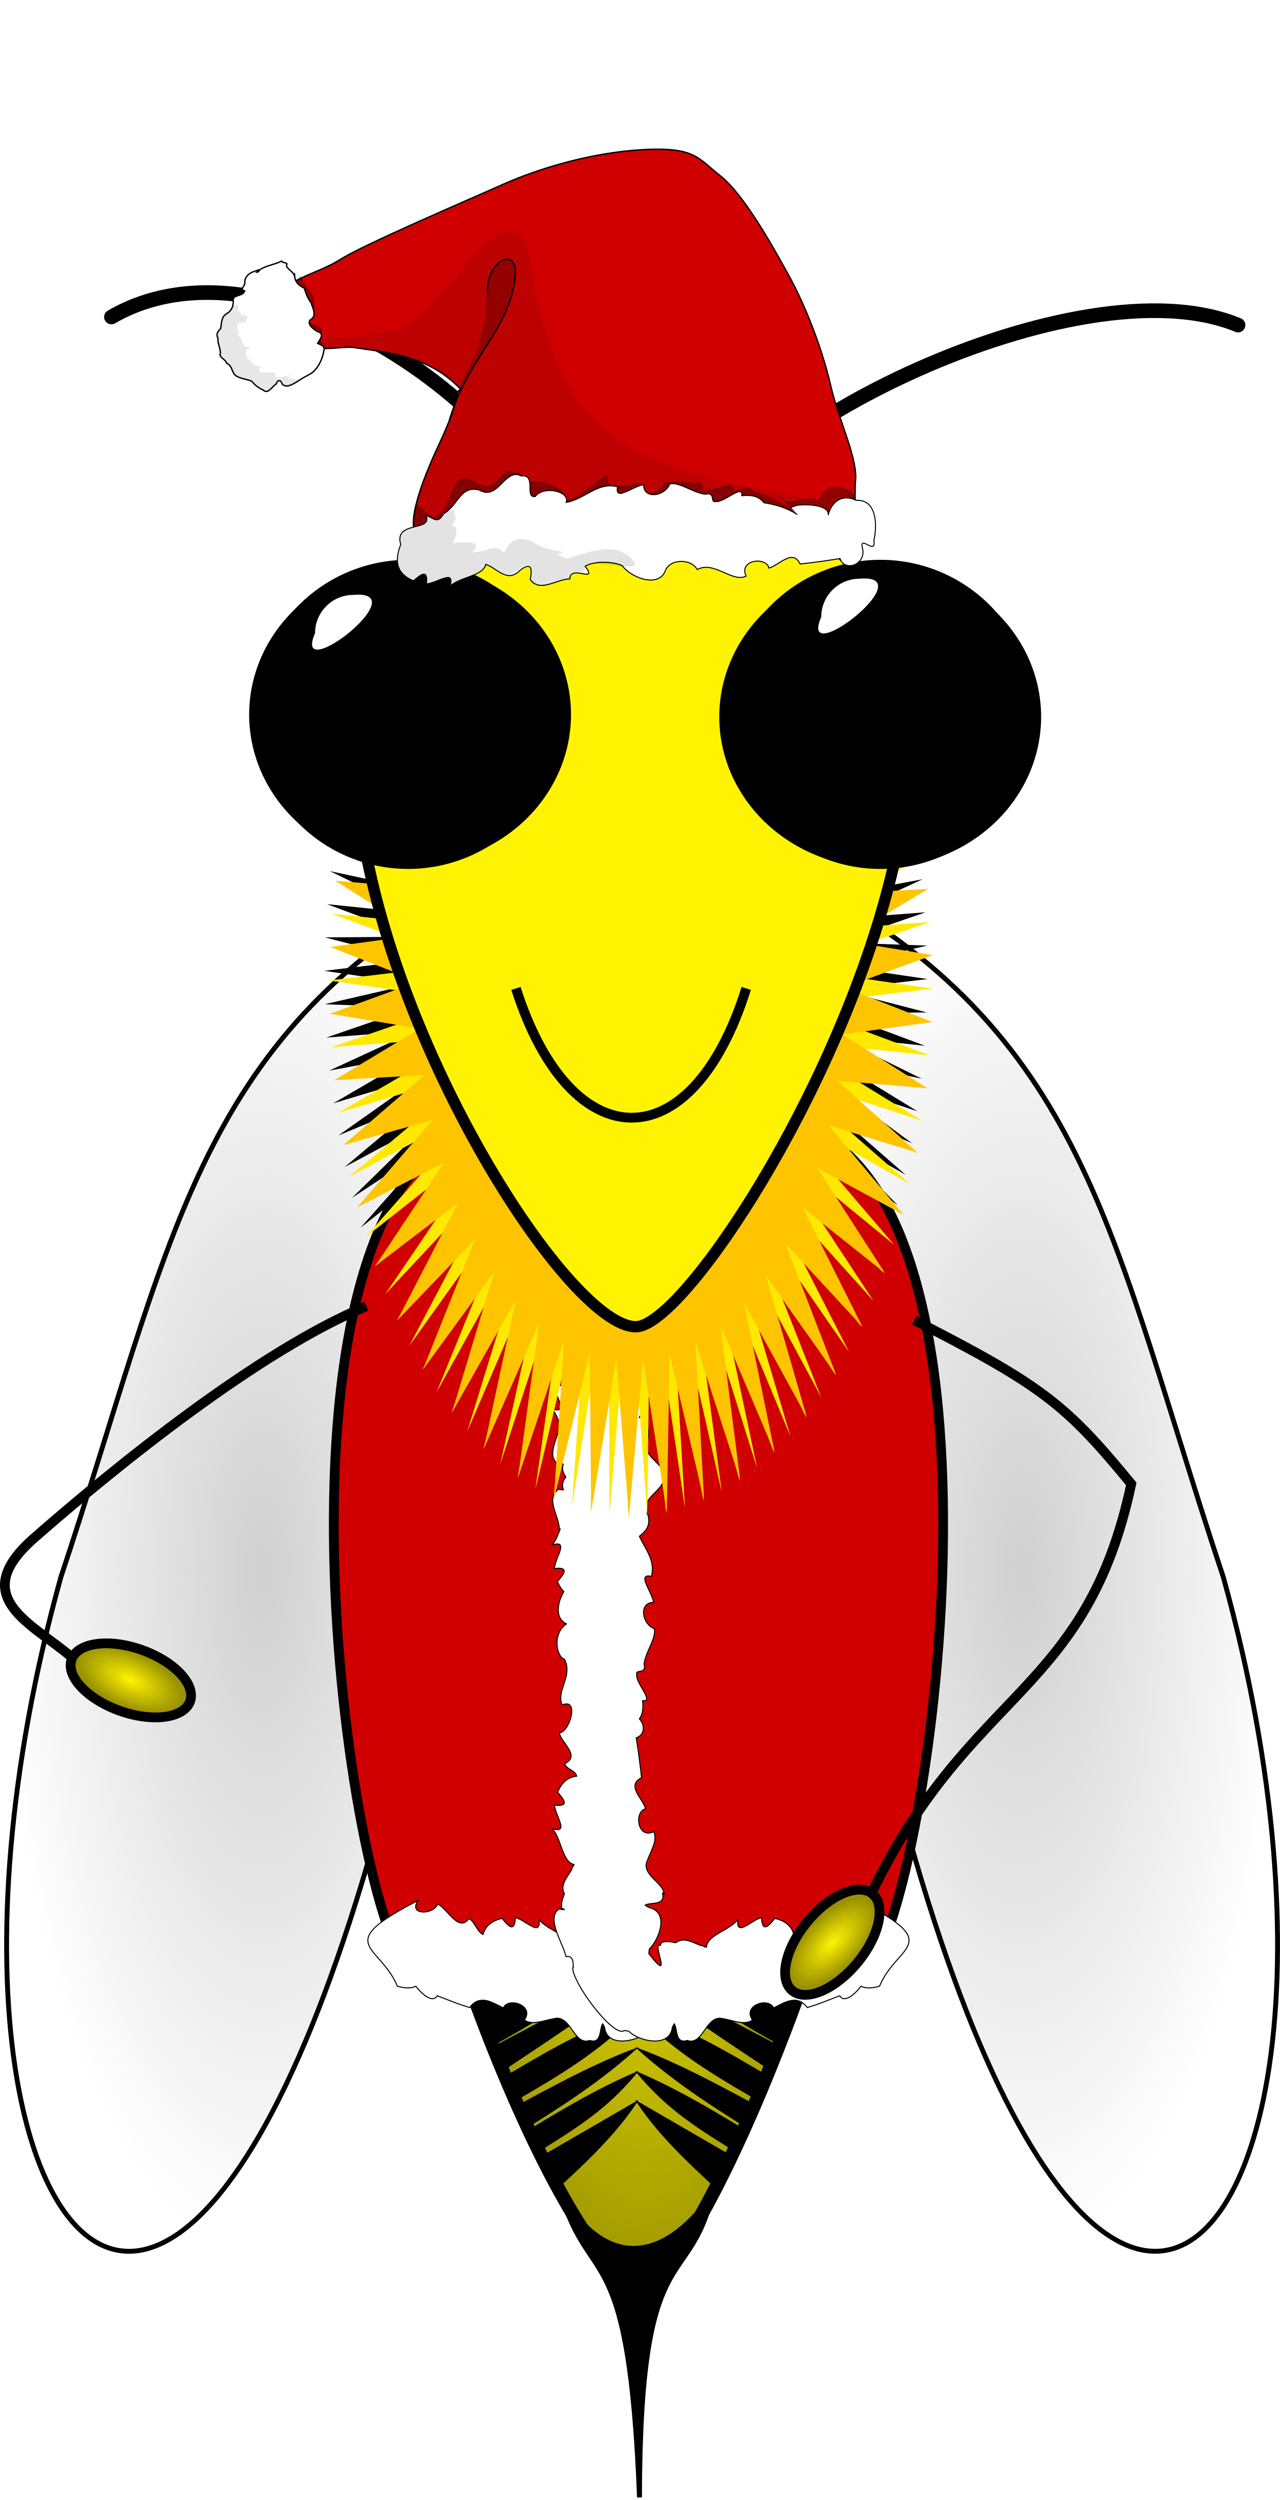 <svg xmlns="http://www.w3.org/2000/svg" xmlns:xlink="http://www.w3.org/1999/xlink" viewBox="0 0 262.63 512.73"><defs><radialGradient id="c" xlink:href="#a" gradientUnits="userSpaceOnUse" cy="289.55" cx="130.33" gradientTransform="matrix(1 0 0 2.626 -76.479 -438.19)" r="53.662"/><radialGradient id="d" xlink:href="#a" gradientUnits="userSpaceOnUse" cy="289.55" cx="286.12" gradientTransform="matrix(1 0 0 2.626 -76.479 -438.19)" r="53.662"/><radialGradient id="g" xlink:href="#b" gradientUnits="userSpaceOnUse" cy="344.65" cx="66.994" gradientTransform="matrix(.775 .35 -.17 .375 33.315 191.8)" r="13.421"/><radialGradient id="h" xlink:href="#b" gradientUnits="userSpaceOnUse" cy="344.65" cx="66.994" gradientTransform="matrix(.596 -.607 .294 .289 29.579 339.48)" r="13.421"/><radialGradient id="e" gradientUnits="userSpaceOnUse" cy="344.31" cx="171.12" gradientTransform="matrix(1.224 -.02 .059 3.709 -98.841 -929.44)" r="58.064"><stop offset="0" stop-color="#fff302"/><stop offset="1" stop-color="#5a5600"/></radialGradient><linearGradient id="b"><stop offset="0" stop-color="#fff302"/><stop offset="1" stop-color="#9a9200"/></linearGradient><linearGradient id="a"><stop offset="0" stop-color="#d0d0d0"/><stop offset="1" stop-color="#d0d0d0" stop-opacity="0"/></linearGradient><filter id="f" color-interpolation-filters="sRGB"><feGaussianBlur stdDeviation="1.505"/></filter></defs><path d="M12.51 323.41c22.79-68.44 27.381-109.8 83.082-141.11l10.756 26.35c-38.604 362.13-138.17 274.2-93.84 114.76z" stroke="#000" fill="url(#c)"/><path d="M250.98 323.41c-22.79-68.44-27.381-109.8-83.082-141.11l-10.756 26.35c38.602 362.13 138.16 274.19 93.838 114.76z" stroke="#000" fill="url(#d)"/><path d="M131.65 219.64c116.49-.647 17.898 249.35 0 249.35-23.259 0-116.49-248.7 0-249.35z" stroke="#000" stroke-width="2.802" fill="url(#e)"/><path d="M115.11 449.92c5.926 20.053 13.985 8.18 16.101 62.313.107-54.13 10.005-41.589 15.024-62.313-10.375 14.756-22.256 15.182-31.125 0z" stroke="#000" stroke-linecap="square"/><path transform="matrix(.428 0 0 .755 -78.602 182.21)" d="M581.91 129.71l-31.295-29.124 24.433 35.08-29.404-31.032 22.182 36.545-27.398-32.817 19.844 37.866-25.283-34.472 17.427 39.037-23.069-35.992 14.941 40.054-20.763-37.369 12.397 40.913-18.376-38.599 9.804 41.611-15.916-39.677 7.17 42.144-13.392-40.598 4.51 42.512-10.817-41.359 1.833 42.711-8.2-41.957-.853 42.742-5.548-42.389-3.535 42.604-2.877-42.653-6.203 42.298-.192-42.75-8.846 41.825 2.492-42.678-11.455 41.187 5.167-42.437-14.02 40.386 7.823-42.029-16.527 39.426 10.445-41.455-18.97 38.311 13.027-40.717-21.338 37.044 15.558-39.819-23.622 35.631 18.028-38.763-25.813 34.078 20.426-37.555-27.902 32.39 22.744-36.198-29.88 30.574 24.972-34.698-31.741 28.637L411 95.117l-33.477 26.588 29.124-31.295-35.08 24.433 31.032-29.404-36.545 22.182 32.817-27.398-37.866 19.844 34.472-25.283-39.037 17.427 35.992-23.069-40.054 14.941 37.369-20.763-40.913 12.397 38.599-18.376-41.611 9.804 39.677-15.916-42.144 7.17 40.598-13.392-42.512 4.51L382.8 38.7l-42.711 1.833 41.957-8.2-42.742-.853 42.389-5.548-42.604-3.535 42.653-2.877-42.298-6.203 42.75-.192-41.825-8.846 42.678 2.492L341.86-4.684 384.297.483l-40.386-14.02 42.029 7.823-39.426-16.527 41.455 10.445-38.311-18.97 40.717 13.027-37.044-21.338L393.15-23.52l-35.631-23.622 38.763 18.028-34.078-25.813L399.759-34.5l-32.39-27.902 36.198 22.744-30.574-29.88 34.698 24.972-28.637-31.741 33.062 27.102-26.588-33.477 31.295 29.124-24.433-35.08 29.404 31.032-22.182-36.545 27.398 32.817L407.166-99.2l25.283 34.472-17.427-39.037 23.069 35.992-14.941-40.054 20.763 37.369-12.397-40.913 18.376 38.599-9.804-41.611 15.916 39.677-7.171-42.144 13.393 40.598-4.511-42.512 10.818 41.359-1.833-42.711 8.2 41.957.852-42.742 5.549 42.389 3.535-42.604 2.876 42.653 6.203-42.298.192 42.75 8.847-41.825-2.492 42.678 11.455-41.187-5.167 42.437 14.019-40.386-7.822 42.029 16.527-39.426-10.445 41.455 18.97-38.311-13.027 40.717 21.338-37.044-15.558 39.819 23.622-35.631-18.028 38.763 25.813-34.078-20.426 37.555 27.902-32.39-22.744 36.198 29.88-30.574-24.972 34.698 31.741-28.637-27.102 33.062 33.477-26.588-29.124 31.295 35.08-24.433-31.032 29.404 36.545-22.182-32.817 27.398 37.866-19.844-34.472 25.283 39.037-17.427-35.992 23.069 40.054-14.941-37.369 20.763 40.913-12.397-38.599 18.376 41.611-9.804-39.677 15.916 42.144-7.171L583.485 2.02l42.512-4.511-41.359 10.818 42.711-1.833-41.957 8.2 42.742.852-42.389 5.549 42.604 3.535-42.653 2.876 42.298 6.203-42.75.192 41.825 8.847-42.678-2.492 41.187 11.455-42.437-5.167 40.386 14.019-42.029-7.822 39.426 16.527-41.455-10.445 38.311 18.97-40.717-13.027 37.044 21.338-39.819-15.558 35.631 23.622-38.763-18.028 34.078 25.813-37.555-20.426 32.39 27.902-36.198-22.744 30.574 29.88-34.698-24.972 28.637 31.741-33.062-27.102z" filter="url(#f)"/><path d="M81.401 252.759c-2.314 5.726-4.006 12.046-5.156 18.781 18.102 1.023 36.374.056 54.812-2.625-15.36-7.06-30.145-14.909-49.656-16.156zm-5.531 21.094c-1.388 9.223-1.807 19.209-1.438 29.625 19.218-.552 38.174-2.624 56.625-7.781-17.107-9.317-35.52-16.55-55.188-21.844zm-1.281 32.594c.46 9.367 1.519 19.057 3.062 28.812 17.805-2.162 35.601-4.934 53.406-12.781-18.359-7.888-37.316-12.51-56.469-16.031zm3.812 33.406c1.93 11.164 4.467 22.349 7.375 33.25 15.095-4.745 30.187-10.789 45.281-22-17.32-6.564-34.95-9.296-52.656-11.25zm32.12 35.66c-7.898.047-15.789.75-23.688 1.563a431.116 431.116 0 005.969 19.75c13.178-4.686 26.208-9.953 38.25-19.562-6.847-1.342-13.684-1.791-20.531-1.75zm9.219 20.688c-8.827.213-17.398 1.8-25.938 3.594a401.06 401.06 0 007.281 19.812c10.61-5.763 20.977-12.262 29.97-22.875-3.822-.476-7.595-.621-11.313-.531zm11.312 9.063c-10.106 3.894-19.991 9.269-29.906 14.5.676 1.698 1.35 3.363 2.031 5 9.397-6.24 18.813-12.423 27.875-19.5zm0 7.312c-9.6 2.69-18.491 7.998-27.406 13.25.724 1.725 1.43 3.415 2.156 5.063 8.521-4.99 17.064-9.806 25.25-18.312zm0 7.281c-8.166 2.917-16.507 7.445-24.844 11.906.695 1.566 1.37 3.105 2.062 4.594 7.705-4.78 15.377-9.765 22.781-16.5zm0 4.875c-7.704 3.202-15.151 7.576-22.562 12.094a249.717 249.717 0 002.125 4.438c6.97-4.394 13.955-8.46 20.438-16.531zm0 5.938l-19.97 11.562c1.16 2.33 2.307 4.521 3.438 6.594 5.99-5.577 12-11.122 16.531-18.156z"/><path d="M179.951 252.759c2.315 5.726 4.006 12.046 5.156 18.781-18.102 1.023-36.374.056-54.812-2.625 15.36-7.06 30.145-14.909 49.656-16.156zm5.531 21.094c1.388 9.223 1.807 19.209 1.438 29.625-19.218-.552-38.174-2.624-56.625-7.781 17.107-9.317 35.52-16.55 55.188-21.844zm1.281 32.594c-.46 9.367-1.518 19.057-3.062 28.812-17.805-2.162-35.601-4.934-53.406-12.781 18.359-7.888 37.316-12.51 56.469-16.031zm-3.812 33.406c-1.93 11.164-4.467 22.349-7.375 33.25-15.095-4.745-30.187-10.789-45.281-22 17.32-6.564 34.95-9.296 52.656-11.25zm-32.125 35.656c7.898.047 15.789.75 23.688 1.563a431.116 431.116 0 01-5.969 19.75c-13.178-4.686-26.208-9.953-38.25-19.562 6.847-1.342 13.684-1.791 20.531-1.75zm-9.219 20.688c8.827.213 17.398 1.8 25.938 3.594a401.06 401.06 0 01-7.281 19.812c-10.61-5.763-20.977-12.262-29.97-22.875 3.822-.476 7.595-.621 11.313-.531zm-11.312 9.063c10.106 3.894 19.991 9.269 29.906 14.5a355.826 355.826 0 01-2.031 5c-9.397-6.24-18.813-12.423-27.875-19.5zm0 7.312c9.6 2.69 18.491 7.998 27.406 13.25-.724 1.725-1.43 3.415-2.156 5.063-8.521-4.99-17.064-9.806-25.25-18.312zm0 7.281c8.166 2.917 16.507 7.445 24.844 11.906-.695 1.566-1.37 3.105-2.062 4.594-7.705-4.78-15.377-9.765-22.781-16.5zm0 4.875c7.704 3.202 15.151 7.576 22.562 12.094a249.717 249.717 0 01-2.125 4.438c-6.97-4.394-13.955-8.46-20.438-16.531zm0 5.938l19.97 11.562a195.991 195.991 0 01-3.438 6.594c-5.99-5.577-12-11.122-16.531-18.156z"/><path d="M94.316 232.32c-43.735 22.281-21.524 170.13-8.532 173.24 8.034 1.13 36.29.541 48.343 5.902 1.853-79.455 16.601-135.44-39.812-179.15z" stroke="#000" stroke-width="2" fill="#d00000"/><path d="M123.22 261.97c.26.41.64.76 1.09 1-.42 1.37.04 2.74.5 3.78-2.49.49 2.62 3.02 2.81 4.66.79 1.09-1.97.59-.74 2.56-8.9.04 6.27.59-2.29 3.03.49 2.43 6.87 6.11 3.82 5.47-.86 3.23 1.18 5.55 2.4 8.22-1.3 1.05-2.32 2.11-1.78 4.28.07.12.13.22.19.34-.14.74-.15 1.53.03 2.25-.57 1.26-2 2.27-2.81 3.38a.91.91 0 00-.22.34l-.03.06c-.27.48-.41.97-.28 1.54-.01.01 0 .02 0 .03-.13.56.01 1.05.28 1.53 0 .02.02.04.03.06.06.16.15.27.25.38.01 0 .02.02.03.03.82 1.07 2.19 2.06 2.75 3.28-.17.71-.16 1.52-.03 2.25-.06.12-.11.25-.19.37-.55 2.17.48 3.23 1.78 4.28-1.22 2.67-3.31 4.99-2.47 8.22 3.06-.63.02 2.92-.46 5.35 3.08-.03 2.46 4.37-.13 5.4-.41 2.06 1.79 4.66 2.09 7.25-.54 2.26 1.91.91 1.5 2.19.33 1.61-3.7 5.63-1.18 5.31-.11 1.14-.17 2.58.65 3.75-1.15 1.18-1.18 3.24.66 3.88-.39 2.27-.83 5.54-1.09 8.18 3.17 1.57-.22 4.19-.85 6.38 2.42.52 1.7 6.28-1.65 4.69-.78 1.59.3 3.45 1.09 5.37.16.4.32.79.44 1.19 0 .01-.01.02 0 .03.34 2.57-3.56 4-3.66 6.19-.02.36.14-.56.31-.13-.62 2.57 2.5 1.77 3.56 2.41-.35.29-.78.54-1.28.63-3.55 1.29-1.49 6.48.41 8.34.08.29.09.63.13.97-5.2 6.74-.5-2.54-2.35-1.66-.08-.19-.17-.38-.22-.59-.84-.33-1.86-.22-2.97.03-1.62-1.28-3.46-.05-5.22.59-.3-.03-.48.08-.62.22-.16.04-.31.07-.47.1-.03-2.48-4.84-3.49-6.44-5.72.45 3.78-2.6.21-4.84-.35-.16 3.12-1.41 1.8-2.72.16-2.31.53-3.477 1.69-3.905 3.28-1.144-.37-1.877-2.92-2.937-3.22-2.091 2.86-4.328-2-6.376-3-.937 2.29-6.155 2.28-4-.75-17.856 9.22-7.922 8.88-4.281 17.6 1.097.3 2.515.61 3.813 0 .959 1.33 3.397 3.67 4.344 1.96 2.169.78 4.13 1.68 6.687 2.41 2.09-2.86 4.855-.91 6.905.09.94-2.29 6.47-.56 4.31 2.47 1.74 1.25 4.3-.09 6.72-.37h.03c2.59.11 3.33 4.17 5.47 4.65.35.08.75.06 1.19-.09 2.52.79 1.95-2.38 2.66-3.41.27.38.44.82.5 1.32 1.06 3.63 6.95 2.12 8.81.21.29-.07.63-.12.97-.15 2.1 1.61 10.77-9.95 10.53-12.94-.04 0-.06-.03-.09-.03 0-1.12.07-2.45 1.5-2.19.49-2.6 4.19-7.84 1.4-9.78-.38.08-.76.13-1.12.16.18-.13.38-.23.59-.31.18-.89-.13-1.9-.56-2.94.97-1.82-.57-3.39-1.5-5-.02-.31-.12-.48-.28-.6a4.03 4.03 0 01-.19-.43c2.43-.47 2.57-5.39 4.5-7.35-3.65 1.1-.66-2.53-.5-4.84-3.1.38-2.01-1.05-.63-2.63-.92-2.18-2.26-3.13-3.9-3.28.16-1.19 2.29-1.49 2.4-2.59-3.18-1.56.53-4.06 1.16-6.25-2.42-.53-3.98-7.35-.63-5.75 1.4-2.88-2.3-6.03-.4-9.44 1.39-.3 2.7-4.94-.44-7.22 2.42-1.2 1.85-4.35.53-6.62.5-.51.94-1.18 1.31-2.06-1.38-1.58-2.47-3.05.63-2.66-.16-2.31-3.15-5.95.5-4.84-.77-.79-1.22-2.03-1.69-3.29.07 0 .12-.03.19-.03.03-2.65 2.92-6.18.13-8.12-.33.06-.66.12-.97.15.29-.84.23-1.73-.53-2.68.75-.95.81-1.82.53-2.66.31.03.64.09.97.16 2.79-1.94-.1-5.48-.13-8.13-.07 0-.12-.02-.19-.03.47-1.25.95-2.5 1.72-3.28-3.65 1.09-.66-2.54-.5-4.85-3.1.39-1.98-1.08-.59-2.65 2.51-15.94-5.52-.92-2.25-10.63-2.48-2.28-.42-6.33-1.25-8.87h-20.97z" fill-rule="evenodd" stroke="#000" stroke-width=".207" fill="#fff"/><path d="M167.684 232.32c43.735 22.281 21.524 170.13 8.532 173.24-8.034 1.13-36.29.541-48.343 5.902-1.853-79.455-16.601-135.44 39.812-179.15z" stroke="#000" stroke-width="2" fill="#d00000"/><path d="M138.78 261.97c-.26.41-.637.763-1.094 1 .42 1.371-.042 2.74-.5 3.781 2.493.488-2.62 3.024-2.812 4.656-.79 1.093 1.974.594.75 2.563 8.897.044-6.274.587 2.28 3.031-.483 2.428-6.868 6.107-3.812 5.469.854 3.23-1.188 5.554-2.406 8.219 1.302 1.049 2.324 2.112 1.781 4.28a3.724 3.724 0 00-.187.345c.14.737.144 1.527-.031 2.25.573 1.255 2 2.265 2.812 3.375.09.097.165.204.219.343.011.02.02.044.031.063.271.48.41.97.281 1.531.003.011-.002.02 0 .031.13.56-.011 1.052-.28 1.532-.008.019-.025.043-.032.062-.06.155-.146.271-.25.375-.01.01-.02.022-.031.031-.82 1.074-2.193 2.062-2.75 3.281.174.712.164 1.52.031 2.25.057.122.111.248.187.375.547 2.168-.48 3.23-1.78 4.282 1.222 2.662 3.316 4.986 2.468 8.218-3.057-.632-.02 2.917.469 5.344-3.086-.03-2.47 4.37.125 5.406.409 2.062-1.787 4.657-2.094 7.25.547 2.254-1.908.904-1.5 2.188-.327 1.61 3.708 5.629 1.188 5.312.108 1.133.17 2.58-.657 3.75 1.15 1.178 1.187 3.24-.656 3.875.388 2.272.824 5.544 1.094 8.188-3.18 1.56.216 4.185.844 6.375-2.422.525-1.704 6.283 1.656 4.687.77 1.597-.304 3.455-1.094 5.375-.162.393-.318.792-.438 1.188-.003.01.003.022 0 .031-.341 2.568 3.555 3.995 3.657 6.188.016.36-.138-.557-.313-.125.623 2.565-2.496 1.762-3.562 2.406.354.295.785.54 1.28.625 3.56 1.294 1.499 6.482-.405 8.344-.077.29-.093.63-.125.968 5.197 6.748.493-2.54 2.343-1.656.084-.192.175-.384.22-.594.842-.328 1.865-.216 2.968.032 1.622-1.279 3.464-.049 5.219.593.306-.031.484.073.625.22.156.04.314.07.469.093.035-2.473 4.845-3.481 6.437-5.719-.443 3.789 2.6.218 4.844-.344.16 3.12 1.41 1.793 2.719.157 2.308.529 3.478 1.692 3.906 3.28 1.143-.366 1.877-2.917 2.937-3.218 2.09 2.86 4.328-2 6.375-3 .938 2.293 6.156 2.28 4-.75 17.857 9.222 7.923 8.883 4.281 17.594-1.096.304-2.515.61-3.812 0-.96 1.338-3.398 3.673-4.344 1.969-2.17.778-4.13 1.68-6.687 2.406-2.09-2.86-4.86-.906-6.906.094-.938-2.293-6.469-.562-4.313 2.468-1.732 1.25-4.299-.087-6.719-.375-.009 0-.021.002-.031 0-2.588.11-3.327 4.175-5.469 4.657-.35.079-.746.053-1.187-.094-2.52.786-1.946-2.384-2.656-3.406-.27.371-.448.814-.5 1.312-1.064 3.635-6.952 2.124-8.813.219a6.327 6.327 0 00-.969-.156c-2.099 1.61-10.775-9.95-10.53-12.938.035 0 .059-.031.093-.031-.004-1.124-.072-2.45-1.5-2.188-.493-2.606-4.2-7.842-1.406-9.781.382.076.765.125 1.125.156a3.076 3.076 0 00-.594-.312c-.176-.888.127-1.895.563-2.938-.977-1.82.562-3.384 1.5-5 .022-.307.113-.48.28-.594.068-.147.14-.289.188-.437-2.428-.465-2.573-5.387-4.5-7.344 3.654 1.096.663-2.536.5-4.844 3.1.385 2.009-1.052.625-2.625.923-2.18 2.267-3.136 3.906-3.281-.161-1.19-2.294-1.497-2.406-2.594 3.18-1.56-.528-4.06-1.156-6.25 2.421-.525 3.985-7.345.625-5.75-1.392-2.883 2.301-6.03.406-9.437-1.391-.303-2.705-4.94.438-7.22-2.423-1.198-1.852-4.355-.531-6.624-.502-.508-.938-1.18-1.313-2.063 1.38-1.575 2.475-3.047-.625-2.656.158-2.308 3.152-5.946-.5-4.844.766-.78 1.224-2.029 1.688-3.28-.065-.007-.116-.033-.188-.032-.032-2.652-2.919-6.186-.125-8.125.328.065.654.122.969.156-.291-.847-.236-1.73.531-2.687-.76-.945-.81-1.818-.531-2.656a11.2 11.2 0 00-.969.156c-2.797-1.934.098-5.473.125-8.125.072 0 .123-.025.188-.031-.467-1.251-.951-2.502-1.72-3.282 3.654 1.096.663-2.536.5-4.843 3.1.385 1.978-1.084.594-2.657-2.511-15.936 5.514-.917 2.25-10.625 2.477-2.284.42-6.332 1.25-8.875h20.97z" fill-rule="evenodd" stroke="#000" stroke-width=".207" fill="#fff"/><path d="M581.91 129.71l-31.295-29.124 24.433 35.08-29.404-31.032 22.182 36.545-27.398-32.817 19.844 37.866-25.283-34.472 17.427 39.037-23.069-35.992 14.941 40.054-20.763-37.369 12.397 40.913-18.376-38.599 9.804 41.611-15.916-39.677 7.17 42.144-13.392-40.598 4.51 42.512-10.817-41.359 1.833 42.711-8.2-41.957-.853 42.742-5.548-42.389-3.535 42.604-2.877-42.653-6.203 42.298-.192-42.75-8.846 41.825 2.492-42.678-11.455 41.187 5.167-42.437-14.02 40.386 7.823-42.029-16.527 39.426 10.445-41.455-18.97 38.311 13.027-40.717-21.338 37.044 15.558-39.819-23.622 35.631 18.028-38.763-25.813 34.078 20.426-37.555-27.902 32.39 22.744-36.198-29.88 30.574 24.972-34.698-31.741 28.637L411 95.117l-33.477 26.588 29.124-31.295-35.08 24.433 31.032-29.404-36.545 22.182 32.817-27.398-37.866 19.844 34.472-25.283-39.037 17.427 35.992-23.069-40.054 14.941 37.369-20.763-40.913 12.397 38.599-18.376-41.611 9.804 39.677-15.916-42.144 7.17 40.598-13.392-42.512 4.51L382.8 38.7l-42.711 1.833 41.957-8.2-42.742-.853 42.389-5.548-42.604-3.535 42.653-2.877-42.298-6.203 42.75-.192-41.825-8.846 42.678 2.492L341.86-4.684 384.297.483l-40.386-14.02 42.029 7.823-39.426-16.527 41.455 10.445-38.311-18.97 40.717 13.027-37.044-21.338L393.15-23.52l-35.631-23.622 38.763 18.028-34.078-25.813L399.759-34.5l-32.39-27.902 36.198 22.744-30.574-29.88 34.698 24.972-28.637-31.741 33.062 27.102-26.588-33.477 31.295 29.124-24.433-35.08 29.404 31.032-22.182-36.545 27.398 32.817L407.166-99.2l25.283 34.472-17.427-39.037 23.069 35.992-14.941-40.054 20.763 37.369-12.397-40.913 18.376 38.599-9.804-41.611 15.916 39.677-7.171-42.144 13.393 40.598-4.511-42.512 10.818 41.359-1.833-42.711 8.2 41.957.852-42.742 5.549 42.389 3.535-42.604 2.876 42.653 6.203-42.298.192 42.75 8.847-41.825-2.492 42.678 11.455-41.187-5.167 42.437 14.019-40.386-7.822 42.029 16.527-39.426-10.445 41.455 18.97-38.311-13.027 40.717 21.338-37.044-15.558 39.819 23.622-35.631-18.028 38.763 25.813-34.078-20.426 37.555 27.902-32.39-22.744 36.198 29.88-30.574-24.972 34.698 31.741-28.637-27.102 33.062 33.477-26.588-29.124 31.295 35.08-24.433-31.032 29.404 36.545-22.182-32.817 27.398 37.866-19.844-34.472 25.283 39.037-17.427-35.992 23.069 40.054-14.941-37.369 20.763 40.913-12.397-38.599 18.376 41.611-9.804-39.677 15.916 42.144-7.171L583.485 2.02l42.512-4.511-41.359 10.818 42.711-1.833-41.957 8.2 42.742.852-42.389 5.549 42.604 3.535-42.653 2.876 42.298 6.203-42.75.192 41.825 8.847-42.678-2.492 41.187 11.455-42.437-5.167 40.386 14.019-42.029-7.822 39.426 16.527-41.455-10.445 38.311 18.97-40.717-13.027 37.044 21.338-39.819-15.558 35.631 23.622-38.763-18.028 34.078 25.813-37.555-20.426 32.39 27.902-36.198-22.744 30.574 29.88-34.698-24.972 28.637 31.741-33.062-27.102z" transform="matrix(.428 0 0 .755 -77.619 184.18)" filter="url(#f)" fill="#ffe900"/><path d="M171.58 282.05l-14.453-20.418 8.421 29.072-12.886-23.449 6.287 30.703-11.117-26.11 4.054 31.849-9.172-28.358 1.756 32.492-7.083-30.16-.569 32.624-4.88-31.487-2.886 32.241-2.603-32.316-5.156 31.35-.284-32.636-7.345 29.964 2.04-32.441-9.419 28.105 4.332-31.735-11.344 25.803 6.555-30.528-13.09 23.095 8.676-28.84-14.63 20.022 10.658-26.696-15.94 16.634 12.474-24.132-16.996 12.983 14.09-21.187-17.785 9.128 15.487-17.91-18.295 5.128 16.639-14.347L68.6 221.54l17.529-10.56-18.444-3.05 18.142-6.605-18.082-7.099 18.468-2.547-17.434-11.036 18.504 1.55-16.512-14.798 18.248 5.625-15.328-18.328 17.704 9.61-13.904-21.568 16.88 13.444-12.26-24.469 15.79 17.066-10.422-26.984 14.453 20.418-8.422-29.072 12.886 23.449-6.287-30.703 11.117 26.11-4.053-31.849 9.172 28.358-1.756-32.492 7.082 30.16.57-32.624 4.88 31.487 2.886-32.241 2.602 32.316 5.157-31.35.283 32.636 7.346-29.964-2.04 32.441 9.418-28.105-4.332 31.735 11.344-25.803-6.555 30.528 13.09-23.095-8.675 28.84 14.63-20.022-10.658 26.696 15.939-16.634-12.473 24.132 16.996-12.983-14.091 21.187 17.786-9.128-15.487 17.91L188.583 169l-16.64 14.347 18.516-1.047-17.53 10.56 18.445 3.05-18.142 6.605 18.082 7.099-18.468 2.547 17.434 11.036-18.504-1.55 16.512 14.798-18.248-5.625 15.328 18.328-17.704-9.61 13.904 21.568-16.88-13.444 12.26 24.469-15.791-17.066z" fill="#ffc400"/><path d="M130.46 100.81c116.98-.445 17.973 171.31 0 171.31-23.356 0-116.98-170.87 0-171.31z" stroke="#000" stroke-width="2.327" fill="#fff302"/><path d="M153.11 202.73c-11.204 35.741-36.107 34.966-47.25 0" stroke="#000" stroke-width="2.005" fill="none"/><path d="M68.381 124.18a7.862 7.862 0 017.862-7.862c13.236-1.163-12.726 18.981-7.862 7.862zM161.55 129.88a7.862 7.862 0 017.862-7.862c13.236-1.164-12.726 18.981-7.862 7.862z" fill="#fff"/><path d="M114.96 113.32c-4.42-27.037-58.969-67.542-92.1-48.303M144.72 111.47c3.23-21.831 76.5-58.409 109.3-44.79" stroke="#000" stroke-width="3" stroke-linecap="round" fill="none"/><path d="M213.616 147.018a33.017 30.944 0 11-66.034 0 33.017 30.944 0 1166.034 0z"/><path d="M212.35 146.52a31.7 31.7 0 11-63.4 0 31.7 31.7 0 1163.4 0zM117.156 146.561a33.017 30.944 0 11-66.034 0 33.017 30.944 0 1166.034 0z"/><path d="M115.44 146.52a31.7 31.7 0 11-63.4 0 31.7 31.7 0 1163.4 0z"/><path d="M64.641 129.88a7.862 7.862 0 017.862-7.862c13.236-1.164-12.726 18.981-7.862 7.862zM168.5 126.56a7.862 7.862 0 017.862-7.862c13.236-1.163-12.726 18.981-7.862 7.862z" fill="#fff"/><path d="M75.172 267.9c-21.979 9.096-51.382 32.834-68.205 47.588-14.672 12.867 1.384 18.08 9.069 25.625M187.58 270.76c26.43 13.488 31.201 17.401 44.531 33.594-9.185 43.187-32.842 41.843-53.125 83.594" stroke="#000" stroke-width="2" fill="none"/><path d="M29.059 338.39a12.891 6.64 19.467 11-4.426 12.522 12.891 6.64 19.467 114.426-12.522z" stroke="#000" stroke-width="2" fill="url(#g)"/><path d="M165.67 394.12a6.64 12.891 39.68 1110.221 8.48 6.64 12.891 39.68 11-10.221-8.48z" stroke="#000" stroke-width="2" fill="url(#h)"/><path d="M131.84 30.703c-10.006.549-20.805 3.615-28.698 7.141-7.897 3.525-28.417 12.273-33.345 15.387-4.778 3.02-9.72 3.36-12.792 7.69-1.184 1.67 3.715 8.55 4.787 9.385 2.78 2.173 8.417.617 10.761.96 7.606 1.114 15.503 1.784 21.981 8.57-1.712 1.113.847.071-4.724 11.887-1.963 4.165-6.648 15.065-4.401 17.825 2.233 2.744 5.709-5.308 8.114-3.439-.004.003-.002.007-.006.01l-.001.006c0 .003-.006.01-.002.01 0 0 .006.002.006.006.006 0 .027.006.044.006.003.004.01.006.016.007.018.014.033.028.047.041l.027-.04c1.34-.05 12.194-2.264 20.858 1.454 4.882 2.095 13.616 1.088 18.607.656 7.913-.682 18.779-.493 25.41.82 4.885.97 9.885-.83 14.638-.132 2.802.411 2.173-9.053 2.32-10.006.71-4.579-3.41-12.75-4.97-19.551-1.556-6.802-4.712-15.695-8.727-23-4.015-7.307-9.504-16.831-14.056-20.383-4.549-3.552-5.034-5.905-15.894-5.31z" fill-rule="evenodd" stroke="#000" stroke-width=".287" fill="#d00000"/><path d="M104.57 47.497c-6.448.153-15.945 18.596-24.233 20.361-5.423 1.152-19.614 1.613-18.542 2.448 2.78 2.172 8.417.617 10.761.96 7.605 1.114 15.503 1.783 21.981 8.57-1.712 1.113.847.07-4.724 11.887-1.963 4.165-6.648 15.065-4.401 17.825 2.233 2.743 5.708-5.309 8.114-3.439-.004.003-.002.007-.006.01l-.001.006c-.001.003-.006.01-.003.01 0 0 .007.001.006.005.007.001.027.006.045.006.003.004.01.006.016.007l.047.042.026-.04c1.341-.05 12.194-2.264 20.858 1.454 4.883 2.095 13.616 1.088 18.607.656 7.913-.682 18.78-.493 25.411.82 4.885.97 9.884-.83 14.637-.133 2.803.412-17.496-2.208-8.305-6.23 4.074-1.781-36.43-2.347-47.635-22.575-11.093-20.032-6.053-32.807-12.656-32.65z" opacity=".101" fill-rule="evenodd" fill="#0e0000"/><path d="M58.09 58.967c1.021 1.052 6.833 12.926 7.934 12.422.357-1.094-.482-1.737-1.111-2.007 1.123-.928 1.543-2.065.037-2.494-1.628-.667-3.431-1.28-1.218-2.706 1.06-.84.559-2.848.244-3.88-1.195-1.027-1.929-2.57-2.288-3.59" opacity=".27" stroke="#000" stroke-width=".285" fill-rule="evenodd"/><path d="M162.11 104.41c-2.31-1.434-5.229-3.14-7.473-3.484-1.243-1.614-2.753-.285-4.161-.15.315-2.522-4.094.205-5.705-.124-1.285.407.067-2.026-2.191-1.478-2.589-.313-4.2-.48-6.258-.071-1.038 2.593-5.433 3.228-5.404.142-2.424.487-6.953 1.463-6.317-1.597-4.15 1.984-4.8 4.447-8.557 5.024.828-2.318-6.72-5.297-8.328-3.029-2.334.398 1.127-3.034-2.216-2.61-3.274-1.773-2.767 5.708-9.269 1.285-3.94-.99-2.99 5.23-6.13 7.07-1.248 2.379-3.53-1.692-4.799-1.766-.584 4.067.571 2.896-.924 5.425-1.283 3.3-2.374 4.854 1.228 6.382 1.575-1.386.146-.964-.241 2.132 2.307-.16 5.942-3.157 4.842.496 1.962-1.921 6.876-2.079 7.34-4.508 2.308.762 4.384 3.971 7.069 1.2 2.512-1.93 5.627-2.405 5.26-.57 1.937 2.799 2.278 2.39 4.934 2.362-.016-3.068 5.954 1.082 3.122-2.583 1.678-1.082 5.578-1.076 7.625-.132 1.303 3.189 7.06 4.678 8.742 1.286.802-2.785 5.42-2.792 6.642-.482 3.412-1.891 7.141 2.743 10.026 1.35-1.593-3.358 4.165-4.078 4.686-1.653 2.192-.63 4.84-4.023 6.397-.842 2.644-.27 5.905-.734 8.176-1.117 1.005 2.924 5.642 1.144 4.564-2.366-.47-2.441 2.888 1.782 2.392-1.296-.6-3.325-1.455-7.947-3.659-8.281-2.803-1.383-4.99.236-5.729 3.034.411-2.07-3.524-.818-5.52-.467l-1.057.02-1.02-1.107" opacity=".294" stroke="#000" stroke-width=".207" fill-rule="evenodd"/><path d="M163.6 105.52c-2.31-1.43-4.602-2.058-6.845-2.405-1.244-1.614-3.14-1.582-4.548-1.448.318-2.52-3.709 1.506-5.319 1.178-1.285.407.067-2.026-2.187-1.481-2.593-.31-5.194-2.525-7.256-2.118-1.038 2.593-5.433 3.23-5.4.144-2.428.486-5.962 3.508-5.327.451-4.123-1.085-6.792 2.617-10.549 3.195.828-2.319-4.727-3.472-6.336-1.2-2.335.397.41-4.64-2.93-4.215-3.274-1.776-4.691 5.206-8.554 2.886-3.94-.99-4.243 3.076-7.382 4.913-1.249 2.378-2.28.47-3.547.39 1.394 3.301-6.671.924-5.196 5.864-1.28 3.3-.99 5.932 2.613 7.46 1.573-1.383 3.033-2.48 2.644.62 2.308-.16 5.946-3.157 4.847.496 1.959-1.925 6.872-2.079 7.34-4.507 2.304.76 4.38 3.97 7.064 1.2 2.517-1.935 2.427.069 2.06 1.903 1.937 2.796 5.483-.086 8.135-.116-.016-3.068 5.957 1.086 3.123-2.583 1.676-1.079 5.578-1.076 7.627-.128 1.5 2.201 7.056 4.674 8.74 1.282.8-2.781 5.419-2.792 6.645-.482 3.408-1.891 7.138 2.743 10.022 1.353-1.593-3.36 4.164-4.078 4.687-1.656 2.19-.626 4.842-4.022 6.4-.841 2.644-.267 5.9-.731 8.173-1.118 1.004 2.924 5.644 1.148 4.562-2.362-.469-2.442 2.89 1.778 2.393-1.3.731-3.236.6-8.525-3.66-8.278-2.799-1.381-4.99.233-5.728 3.035.411-2.071-4.425-2.34-6.421-1.993l-.671.19-.504.245" fill-rule="evenodd" stroke="#000" stroke-width=".207" fill="#fff"/><path d="M92.207 86.169C96.243 72.673 104.54 67.93 105.7 56.687c.68-6.646-6.226-2.998-5.64 3.504" stroke="#000" stroke-width=".287" fill="none"/><path d="M90.93 105.5c-1.248 2.378-2.283.468-3.547.39 1.395 3.298-6.67.924-5.196 5.864-1.283 3.3-.989 5.932 2.613 7.46 1.574-1.383 3.033-2.48 2.645.62 2.308-.16 5.942-3.157 4.843.495 1.959-1.925 6.876-2.081 7.34-4.507 2.305.757 4.359 3.533 7.047.76 2.513-1.932 2.447.51 2.08 2.344 1.937 2.796 5.48-.087 8.132-.116-.013-3.068 3.093.13 3.126-2.583.02-1.776 11.563 1.258 10.247-.77-3.927-6.056-13.378-.269-14.407-.992-1.025-.722-2.341-.705-.601-1.087 1.74-.383-2.366-.025-5.325-1.857-2.955-1.834-5.612-.905-6.444 1.887-2.086-2.026-2.632-.357-6.615-.127 3.153-2.985-4.031-1.85-4.031-1.85s1.986-3.59-.197-3.533c1.55-1.764.444-2.648.444-2.648s.985-1.588-2.154.25z" opacity=".112" fill-rule="evenodd"/><path d="M60.389 56.514c-.269-.871-1.585-1.382-1.617-2.082.471-.7-.848-.402-.992-.877-1.66.846-3.714.925-5.102 2.284.581 0 .757-.814.02-.344-1.267.32-2.587 1.074-2.467 2.592-.054.752-1.11 1.18-.026 1.599-.4 1.137-2.143.706-2.368 1.738.144 1.21-.281 2.345-1.376 2.934-1.099.655-.995 1.994-1.187 3.039-.61.596-1.01 1.185-.547 1.975-.13 1.22.687 2.225.425 3.466.276.743 1.12.884 1.387 1.712 1.224.375.938 2.135 2.072 2.635.948.554 2.206.585 3.072 1.03.62.775 1.394 1.39 2.305 1.767 1.029 1.018 1.845-.785 2.7-1.237.243-.943.943-.868 1.227.031.888.935 2.232-.047 3.119-.53.903-.637 1.872-1.148 2.837-1.67 1.437-1.054 2.252-2.83 2.56-4.557.347-1.05-.64-1.328-1.27-1.592.493-.839 1.523-1.97.017-2.399-.827-.419-2.6-1.831-1.239-2.612 1.053-.8.184-2.37-.139-3.37-.738-.902-1.041-2.006-1.409-2.99-1.037-.404-1.902-1.275-1.929-2.473-.09-.97-.029-.253-.033.207" fill-rule="evenodd" stroke="#000" stroke-width=".28" fill="#fff"/><path d="M48.874 66.543c-.394-.779 1.663-.008 1.63-.705.472-.7.114-.813-.03-1.284-1.66.847-.734-1.816-2.124-.454.582-.004.927-2.03.19-1.56-1.267.32-.477-2.147-.702-1.116.143 1.21-.282 2.345-1.377 2.934-1.098.656-.995 1.994-1.187 3.04-.61.595-1.01 1.184-.547 1.974-.13 1.22.688 2.225.426 3.467.275.742 1.12.883 1.386 1.712 1.224.374.938 2.135 2.073 2.635.948.554 2.205.584 3.071 1.029.621.775 1.394 1.39 2.306 1.767 1.028 1.019 1.844-.785 2.698-1.236.245-.943.944-.869 1.228.03.888.936 2.232-.046 3.119-.53.903-.637-2.83-.487-1.866-1.01 1.438-1.052-3 1.256-2.692-.475.348-1.05-4.453.465-3.138-1.227.493-.84.57-.14-.936-.569-.826-.419-2.893-2.56-1.532-3.344 1.052-.8-.485.056-.807-.943-.739-.902-.253-.389-.621-1.373-1.037-.404-.47-.742-.496-1.94-.755 1.236-.066-1.285-.072-.822z" opacity=".096" fill-rule="evenodd"/><path d="M94.228 80.089s6.86-10.301 8.897-14.562c1.907-3.987 3.172-10.429 1.942-11.942-1.23-1.51-3.632.12-4.365 2.507-.734 2.388-1.041 2.962-1.05 7.819-.003 2.198-1.31 7.135-2.436 9.354-1.126 2.219-3.634 7.286-2.988 6.824z" fill-rule="evenodd" fill-opacity=".223"/></svg>